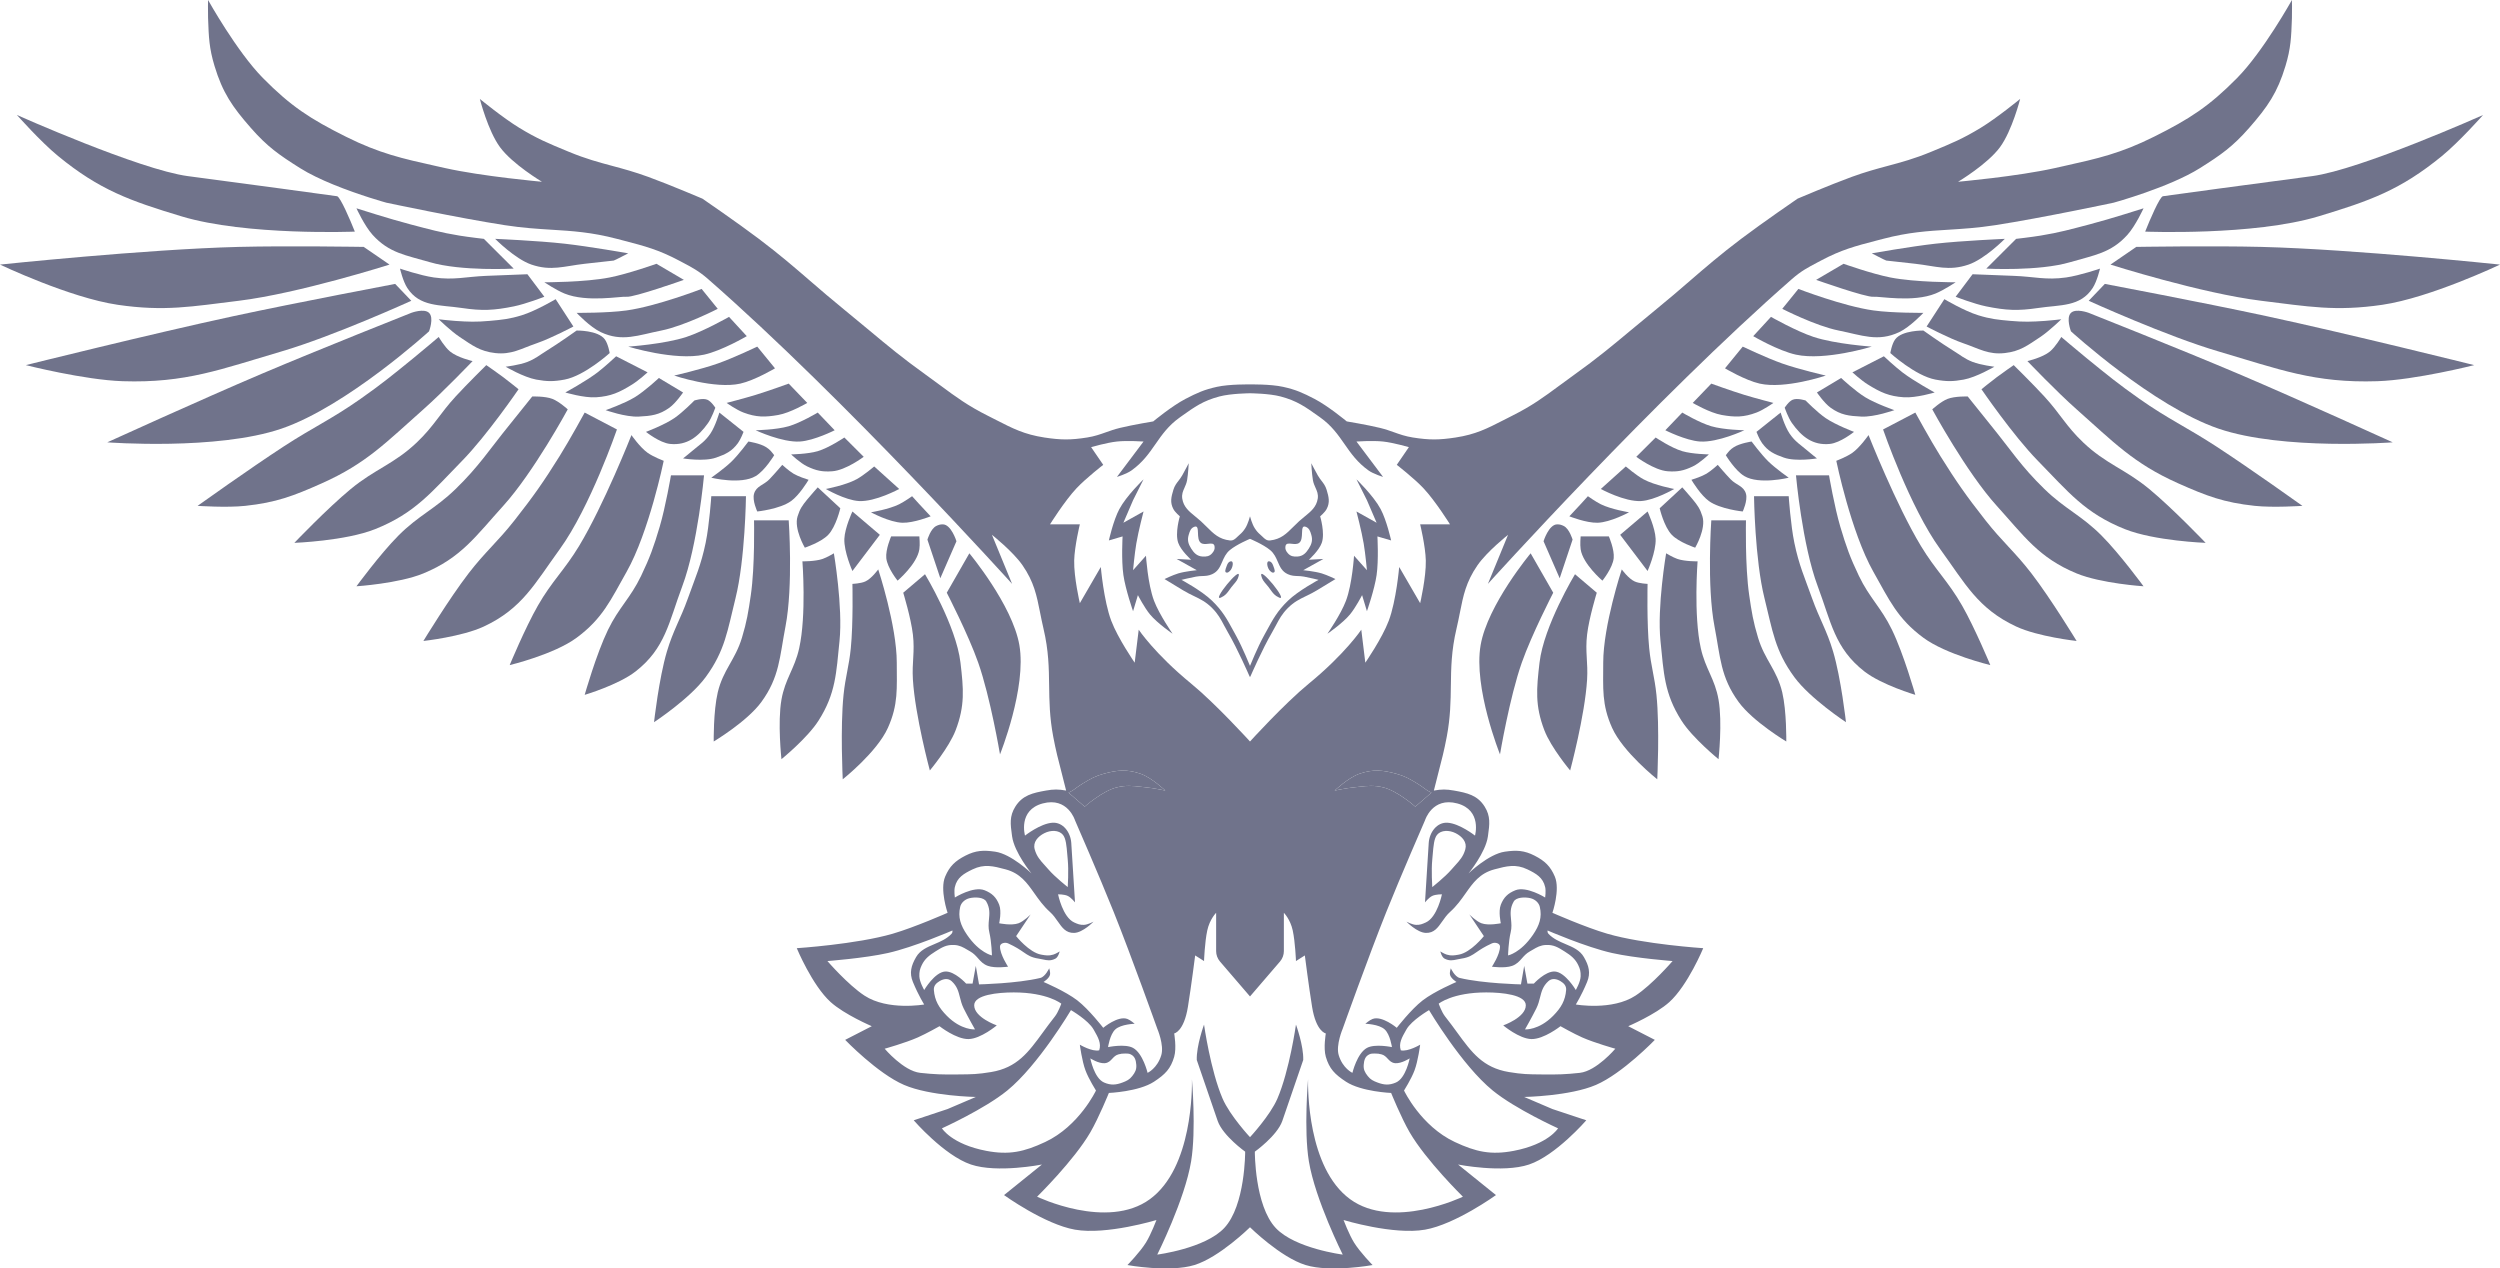 <svg width="1490" height="756" viewBox="0 0 1490 756" fill="none" xmlns="http://www.w3.org/2000/svg">
<g opacity="0.56">
<path d="M882.465 384.415C886.648 360.485 912.265 329.773 912.265 329.773L925.723 353.26C925.723 353.26 912.89 378.116 906.977 394.961C899.712 415.659 894 449.603 894 449.603C894 449.603 878.013 409.882 882.465 384.415Z" fill="#000630"/>
<path d="M917.552 394.961C920.12 372.932 938.7 342.235 938.7 342.235L951.677 353.26C951.677 353.26 947.07 368.262 945.91 378.184C944.692 388.596 946.541 394.563 945.91 405.026C944.613 426.502 935.816 459.19 935.816 459.19C935.816 459.19 924.406 445.606 920.435 435.224C914.804 420.494 915.726 410.619 917.552 394.961Z" fill="#000630"/>
<path d="M955.523 394.961C955.521 372.824 966.577 339.359 966.577 339.359C966.577 339.359 970.519 344.852 974.268 346.549C977.05 347.809 981.958 347.987 981.958 347.987C981.958 347.987 981.429 371.427 982.919 386.333C984.013 397.265 986.121 403.204 987.245 414.133C989.256 433.686 987.726 464.462 987.726 464.462C987.726 464.462 967.333 448.314 960.81 433.786C954.54 419.82 955.524 410.262 955.523 394.961Z" fill="#000630"/>
<path d="M989.648 382.019C987.569 361.679 993.013 329.773 993.013 329.773C993.013 329.773 996.964 332.173 999.742 333.128C1004.21 334.665 1011.76 334.566 1011.76 334.566C1011.76 334.566 1009.29 366.582 1013.68 386.333C1016.43 398.701 1022.07 404.53 1024.25 417.009C1026.65 430.654 1024.25 452.479 1024.25 452.479C1024.25 452.479 1008.83 439.979 1002.15 429.472C991.85 413.295 991.597 401.08 989.648 382.019Z" fill="#000630"/>
<path d="M1021.85 373.391C1017.17 349.116 1019.93 310.121 1019.93 310.121H1040.6C1040.6 310.121 1039.99 337.457 1042.52 354.698C1043.99 364.723 1044.87 370.402 1047.81 380.102C1051.84 393.419 1059.01 399.157 1062.23 412.695C1064.87 423.844 1064.63 441.934 1064.63 441.934C1064.63 441.934 1044.75 430.048 1036.27 418.447C1025.36 403.523 1025.35 391.529 1021.85 373.391Z" fill="#000630"/>
<path d="M1051.65 356.615C1045.85 333.428 1045.4 295.741 1045.4 295.741H1066.07C1066.07 295.741 1067.21 312.833 1069.44 323.542C1072.19 336.816 1075.45 343.845 1080.01 356.615C1084.48 369.123 1088.71 375.522 1092.51 388.25C1097.29 404.299 1100.2 430.43 1100.2 430.43C1100.2 430.43 1078.87 416.428 1069.44 403.588C1057.81 387.773 1056.41 375.641 1051.65 356.615Z" fill="#000630"/>
<path d="M1083.37 349.425C1074.11 324.778 1070.4 283.279 1070.4 283.279H1090.1C1090.1 283.279 1093.34 302.198 1096.83 313.955C1100.31 325.655 1102.61 332.185 1107.89 343.194C1114.25 356.459 1121.16 362.076 1127.59 375.308C1134.63 389.802 1141.53 414.133 1141.53 414.133C1141.53 414.133 1121.52 408.208 1111.25 400.233C1093.36 386.339 1091.34 370.604 1083.37 349.425Z" fill="#000630"/>
<path d="M1116.54 340.797C1103.14 317.071 1094.43 274.651 1094.43 274.651C1094.43 274.651 1100.63 272.296 1104.04 269.858C1108.58 266.615 1113.65 259.313 1113.65 259.313C1113.65 259.313 1130.1 301.012 1144.9 325.459C1153.61 339.862 1161.04 346.32 1169.41 360.929C1177.03 374.235 1186.23 396.398 1186.23 396.398C1186.23 396.398 1159.87 390.094 1146.34 380.102C1130.83 368.649 1126.01 357.565 1116.54 340.797Z" fill="#000630"/>
<path d="M1156.43 327.376C1138.26 302.355 1122.31 255.957 1122.31 255.957L1141.53 245.892C1141.53 245.892 1150.26 261.875 1156.43 271.775C1166.11 287.301 1172.05 295.73 1183.35 310.121C1193.44 322.972 1200.78 328.808 1210.75 341.756C1222.28 356.746 1237.66 382.019 1237.66 382.019C1237.66 382.019 1214.72 379.515 1201.61 373.391C1178.77 362.724 1171.23 347.745 1156.43 327.376Z" fill="#000630"/>
<path d="M1190.08 301.493C1171.92 281.466 1151.63 243.974 1151.63 243.974C1151.63 243.974 1156.73 239.304 1160.76 237.743C1165.16 236.036 1172.77 236.305 1172.77 236.305C1172.77 236.305 1180.93 246.565 1186.23 253.082C1198.57 268.252 1204.42 277.785 1218.44 291.427C1230.75 303.413 1240.43 307.055 1252.56 319.228C1263.37 330.074 1277.55 349.425 1277.55 349.425C1277.55 349.425 1252.33 347.795 1237.66 341.756C1215.14 332.48 1206.42 319.522 1190.08 301.493Z" fill="#000630"/>
<path d="M1214.59 274.651C1199.74 259.49 1180.95 231.991 1180.95 231.991C1180.95 231.991 1186.45 227.526 1190.08 224.802C1193.95 221.897 1200.17 217.612 1200.17 217.612C1200.17 217.612 1211.53 228.791 1218.44 236.305C1227.89 246.589 1231.39 253.994 1241.51 263.627C1255.14 276.61 1266.39 279.447 1280.92 291.427C1294.94 302.985 1314.56 323.542 1314.56 323.542C1314.56 323.542 1284.19 322.423 1266.5 315.393C1242.54 305.869 1232.62 293.054 1214.59 274.651Z" fill="#000630"/>
<path d="M1237.66 243.974C1225.64 233.35 1208.34 215.215 1208.34 215.215C1208.34 215.215 1217.41 213.112 1221.8 209.463C1225.09 206.732 1228.53 200.836 1228.53 200.836C1228.53 200.836 1237.55 208.507 1243.43 213.298L1244.18 213.911C1255.84 223.408 1262.62 228.933 1275.15 237.743C1292.31 249.808 1303.24 254.577 1320.81 266.023C1341.26 279.339 1372.24 301.493 1372.24 301.493C1372.24 301.493 1354.9 302.67 1343.88 301.493C1325.4 299.517 1315.2 295.629 1298.22 288.072C1271.48 276.168 1259.57 263.347 1237.66 243.974Z" fill="#000630"/>
<path d="M1234.3 186.456C1231.18 189.432 1234.3 197.48 1234.3 197.48C1234.3 197.48 1283.29 242.18 1322.25 255.478C1360.73 268.611 1426.07 263.627 1426.07 263.627C1426.07 263.627 1370.37 238.232 1334.27 222.884C1299.58 208.134 1244.87 186.456 1244.87 186.456C1244.87 186.456 1237.28 183.609 1234.3 186.456Z" fill="#000630"/>
<path d="M1254.48 169.2L1244.87 179.266C1244.87 179.266 1291.12 200.325 1322.25 209.463C1358.35 220.058 1379.34 228.439 1416.94 227.198C1439.76 226.445 1474.62 217.612 1474.62 217.612C1474.62 217.612 1399.26 198.84 1350.61 188.373C1313.19 180.321 1254.48 169.2 1254.48 169.2Z" fill="#000630"/>
<path d="M1273.23 147.152L1257.85 157.697C1257.85 157.697 1311.9 174.878 1347.73 179.266C1375.69 182.69 1391.95 185.743 1419.83 181.663C1448.49 177.467 1490 157.697 1490 157.697C1490 157.697 1403.42 148.565 1347.73 147.152C1318.64 146.413 1273.23 147.152 1273.23 147.152Z" fill="#000630"/>
<path d="M1289.09 116.954C1287.17 117.338 1281.24 131.174 1278.52 138.044C1278.52 138.044 1343.08 140.639 1381.85 128.937C1412.47 119.7 1430.68 113.239 1455.39 92.988C1465.85 84.417 1479.91 68.543 1479.91 68.543C1479.91 68.543 1406.85 101.137 1378.01 104.971C1349.17 108.806 1291.01 116.571 1289.09 116.954Z" fill="#000630"/>
<path d="M919.955 322.583C919.955 322.583 923.054 312.494 928.126 312.517C929.674 312.524 930.581 312.796 931.971 313.476C935.383 315.145 937.258 321.624 937.258 321.624L929.568 344.632L919.955 322.583Z" fill="#000630"/>
<path d="M958.887 319.707H942.065C942.065 319.707 941.618 324.415 942.065 327.376C943.388 336.157 955.042 346.07 955.042 346.07C955.042 346.07 961.181 338.479 961.771 332.649C962.292 327.498 958.887 319.707 958.887 319.707Z" fill="#000630"/>
<path d="M952.158 311.559C945.422 311.757 935.335 307.724 935.335 307.724C939.84 303.044 946.39 295.741 946.39 295.741C946.39 295.741 950.912 298.956 954.081 300.534C960.193 303.579 970.903 305.328 970.903 305.328C970.903 305.328 959.871 311.331 952.158 311.559Z" fill="#000630"/>
<path d="M981.958 304.848L965.616 318.749L981.958 340.318C981.958 340.318 987.082 328.856 986.765 321.145C986.491 314.517 981.958 304.848 981.958 304.848Z" fill="#000630"/>
<path d="M978.113 298.617C968.332 299.196 954.081 291.427 954.081 291.427L968.981 278.006C968.981 278.006 975.069 283.243 979.555 285.675C986.126 289.239 997.819 291.427 997.819 291.427C997.819 291.427 986.293 298.133 978.113 298.617Z" fill="#000630"/>
<path d="M986.765 260.751L975.229 272.254C975.229 272.254 985.932 280.308 993.974 280.882C999.886 281.304 1003.52 280.546 1008.87 278.006C1013.11 275.996 1018.49 270.816 1018.49 270.816C1018.49 270.816 1008.61 270.668 1002.63 268.899C995.945 266.924 986.765 260.751 986.765 260.751Z" fill="#000630"/>
<path d="M989.168 302.931L1002.63 290.469C1002.63 290.469 1006.52 294.776 1008.87 297.658C1011.84 301.289 1013.25 303.256 1014.64 307.724C1016.97 315.187 1010.32 326.418 1010.32 326.418C1010.32 326.418 1000.67 323.236 996.377 318.749C991.682 313.838 989.168 302.931 989.168 302.931Z" fill="#000630"/>
<path d="M1018.49 298.617C1013.75 295.185 1009.02 287.527 1008.08 285.959C1009.75 285.444 1014.26 283.976 1017.05 282.32C1019.92 280.616 1023.77 277.048 1023.77 277.048C1023.77 277.048 1028.32 282.432 1031.46 285.675C1034.88 289.2 1039.27 289.586 1040.6 294.303C1041.73 298.333 1038.67 304.848 1038.67 304.848C1038.67 304.848 1025.16 303.457 1018.49 298.617Z" fill="#000630"/>
<path d="M1039.64 283.758C1034.04 280.427 1028.58 271.296 1028.58 271.296C1030.3 269.107 1031.04 268.005 1033.39 266.503C1037.04 264.17 1043.96 263.147 1043.96 263.147C1043.96 263.147 1049.67 270.865 1054.05 275.13C1058.36 279.313 1066.07 284.717 1066.07 284.717C1066.07 284.717 1048.51 289.039 1039.64 283.758Z" fill="#000630"/>
<path d="M1013.2 263.147C1004.73 262.593 992.532 256.437 992.532 256.437L1002.63 245.892C1002.63 245.892 1012.76 251.95 1019.93 254.04C1027.37 256.208 1039.64 256.437 1039.64 256.437C1039.64 256.437 1023.83 263.843 1013.2 263.147Z" fill="#000630"/>
<path d="M1026.18 247.33C1018.97 246.063 1008.87 240.14 1008.87 240.14L1019.93 228.636C1019.93 228.636 1031.86 232.967 1039.64 235.347C1046.34 237.399 1056.94 240.14 1056.94 240.14C1056.94 240.14 1051.1 244.303 1046.85 245.892C1039.27 248.723 1034.15 248.73 1026.18 247.33Z" fill="#000630"/>
<path d="M1048.77 228.636C1040.16 226.691 1028.1 219.529 1028.1 219.529L1038.67 206.587C1038.67 206.587 1052.79 213.329 1062.23 216.653C1072.14 220.148 1088.18 223.843 1088.18 223.843C1088.18 223.843 1063.89 232.053 1048.77 228.636Z" fill="#000630"/>
<path d="M1070.4 211.381C1059.8 209.071 1044.92 200.356 1044.92 200.356L1055.5 188.853C1055.5 188.853 1070.52 197.405 1080.97 200.836C1093.98 205.109 1115.58 206.587 1115.58 206.587C1115.58 206.587 1087.73 215.16 1070.4 211.381Z" fill="#000630"/>
<path d="M1095.87 197.001C1082.06 194.247 1062.23 184.059 1062.23 184.059L1071.84 172.19C1071.84 172.19 1098.55 182.511 1116.54 185.018C1128.08 186.626 1146.34 186.456 1146.34 186.456C1146.34 186.456 1138.44 194.886 1131.92 197.96C1119.19 203.961 1109.68 199.755 1095.87 197.001Z" fill="#000630"/>
<path d="M1116.54 176.869C1112.21 177.349 1082.41 166.804 1082.41 166.804L1098.75 157.217C1098.75 157.217 1115.5 163.173 1126.63 165.366C1141.59 168.313 1165.56 168.242 1165.56 168.242C1165.56 168.242 1158.53 172.924 1153.55 174.952C1140.15 180.409 1120 176.486 1116.54 176.869Z" fill="#000630"/>
<path d="M1173.25 157.697C1161.54 161.708 1153.84 158.62 1141.53 157.217C1135.92 156.578 1124.61 155.3 1124.23 155.3C1123.84 155.3 1115.58 150.986 1115.58 150.986C1115.58 150.986 1138.64 146.902 1153.55 145.234C1169.63 143.435 1194.88 142.358 1194.88 142.358C1194.88 142.358 1183.06 154.341 1173.25 157.697Z" fill="#000630"/>
<path d="M1233.82 156.259C1215.04 161.801 1183.83 160.093 1183.83 160.093L1201.61 142.358C1201.61 142.358 1210.43 141.36 1216.03 140.441C1227.62 138.541 1233.99 136.698 1245.35 133.731C1258.05 130.416 1277.55 124.144 1277.55 124.144C1277.55 124.144 1272.79 134.593 1267.94 139.962C1258.06 150.914 1247.98 152.076 1233.82 156.259Z" fill="#000630"/>
<path d="M1200.17 164.407C1190.6 164.068 1175.66 163.448 1175.66 163.448L1165.56 176.869C1165.56 176.869 1176.5 181.134 1183.83 182.621C1195.61 185.011 1202.7 185.354 1214.59 183.58C1228.04 181.573 1239.9 182.991 1247.27 171.597C1249.88 167.566 1251.6 160.093 1251.6 160.093C1251.6 160.093 1239.48 164.22 1231.41 165.366C1219.33 167.082 1212.37 164.839 1200.17 164.407Z" fill="#000630"/>
<path d="M1179.02 187.894C1170.68 185.324 1158.84 178.307 1158.84 178.307L1148.26 194.604C1148.26 194.604 1161.4 201.59 1170.37 204.67C1179.67 207.861 1185.11 211.513 1194.88 210.422C1203.9 209.415 1208.49 205.857 1216.03 200.836C1221.35 197.297 1228.53 190.29 1228.53 190.29C1228.53 190.29 1222.68 190.994 1218.92 191.249C1210.86 191.795 1206.29 191.965 1198.25 191.249C1190.66 190.573 1186.31 190.137 1179.02 187.894Z" fill="#000630"/>
<path d="M1164.12 208.984C1156.99 204.591 1146.34 197.001 1146.34 197.001C1146.34 197.001 1133.6 196.74 1129.52 202.273C1127.51 204.992 1126.63 210.422 1126.63 210.422C1126.63 210.422 1141.55 224.006 1153.55 226.24C1160.01 227.442 1163.91 227.43 1170.37 226.24C1177.98 224.837 1188.64 218.57 1188.64 218.57C1188.64 218.57 1180.49 217.581 1175.66 215.694C1170.8 213.799 1168.56 211.718 1164.12 208.984Z" fill="#000630"/>
<path d="M1133.84 221.926C1129.3 218.454 1122.79 212.339 1122.79 212.339L1104.04 221.926C1104.04 221.926 1109.32 226.713 1113.17 229.115C1120.78 233.855 1125.86 236.203 1134.8 236.785C1142.01 237.253 1153.07 233.909 1153.07 233.909C1153.07 233.909 1140.87 227.298 1133.84 221.926Z" fill="#000630"/>
<path d="M1111.73 236.785C1105.58 233.037 1097.31 225.281 1097.31 225.281L1082.89 233.909C1082.89 233.909 1087.18 240.23 1091.06 243.016C1097.09 247.338 1101.91 247.91 1109.33 248.288C1117.16 248.688 1129.04 244.454 1129.04 244.454C1129.04 244.454 1118.04 240.627 1111.73 236.785Z" fill="#000630"/>
<path d="M1076.16 238.702C1076.16 238.702 1071.26 237.082 1068.47 238.223C1066.02 239.228 1063.67 243.016 1063.67 243.016C1063.67 243.016 1065.72 248.906 1067.99 252.123C1073.8 260.341 1080.55 265.591 1090.58 264.585C1096.85 263.957 1105 257.395 1105 257.395C1105 257.395 1094.22 253.344 1088.18 249.247C1083.01 245.74 1076.16 238.702 1076.16 238.702Z" fill="#000630"/>
<path d="M1066.55 258.354C1063.6 253.968 1061.26 245.892 1061.26 245.892L1046.85 257.395C1046.85 257.395 1048.48 261.74 1050.21 264.106C1053.8 269.011 1057.44 270.708 1063.19 272.734C1070.44 275.293 1082.89 273.213 1082.89 273.213C1082.89 273.213 1079.63 270.633 1077.61 268.899C1073.07 265.017 1069.88 263.299 1066.55 258.354Z" fill="#000630"/>
<path d="M607.536 384.415C603.352 360.485 577.735 329.773 577.735 329.773L564.277 353.26C564.277 353.26 577.11 378.116 583.023 394.961C590.288 415.659 596 449.603 596 449.603C596 449.603 611.987 409.882 607.536 384.415Z" fill="#000630"/>
<path d="M572.448 394.961C569.88 372.932 551.3 342.235 551.3 342.235L538.323 353.26C538.323 353.26 542.929 368.262 544.09 378.184C545.308 388.596 543.459 394.563 544.09 405.026C545.386 426.502 554.184 459.19 554.184 459.19C554.184 459.19 565.594 445.606 569.565 435.224C575.196 420.494 574.274 410.619 572.448 394.961Z" fill="#000630"/>
<path d="M534.477 394.961C534.479 372.824 523.423 339.359 523.423 339.359C523.423 339.359 519.481 344.852 515.732 346.549C512.95 347.809 508.042 347.987 508.042 347.987C508.042 347.987 508.571 371.427 507.081 386.333C505.987 397.265 503.879 403.204 502.755 414.133C500.744 433.686 502.274 464.462 502.274 464.462C502.274 464.462 522.667 448.314 529.19 433.786C535.46 419.82 534.476 410.262 534.477 394.961Z" fill="#000630"/>
<path d="M500.352 382.019C502.431 361.679 496.987 329.773 496.987 329.773C496.987 329.773 493.036 332.173 490.258 333.128C485.79 334.665 478.242 334.566 478.242 334.566C478.242 334.566 480.708 366.582 476.319 386.333C473.571 398.701 467.932 404.53 465.745 417.009C463.354 430.654 465.745 452.479 465.745 452.479C465.745 452.479 481.168 439.979 487.855 429.472C498.15 413.295 498.403 401.08 500.352 382.019Z" fill="#000630"/>
<path d="M468.148 373.391C472.827 349.116 470.071 310.121 470.071 310.121H449.403C449.403 310.121 450.01 337.457 447.481 354.698C446.01 364.723 445.132 370.402 442.194 380.102C438.158 393.419 430.986 399.157 427.774 412.695C425.129 423.844 425.371 441.934 425.371 441.934C425.371 441.934 445.248 430.048 453.729 418.447C464.64 403.523 464.652 391.529 468.148 373.391Z" fill="#000630"/>
<path d="M438.348 356.615C444.146 333.428 444.597 295.741 444.597 295.741H423.929C423.929 295.741 422.789 312.833 420.565 323.542C417.807 336.816 414.553 343.845 409.99 356.615C405.521 369.123 401.287 375.522 397.493 388.25C392.711 404.299 389.803 430.43 389.803 430.43C389.803 430.43 411.128 416.428 420.565 403.588C432.188 387.773 433.592 375.641 438.348 356.615Z" fill="#000630"/>
<path d="M406.626 349.425C415.891 324.778 419.603 283.279 419.603 283.279H399.897C399.897 283.279 396.662 302.198 393.168 313.955C389.69 325.655 387.392 332.185 382.113 343.194C375.752 356.459 368.835 362.076 362.406 375.308C355.365 389.802 348.468 414.133 348.468 414.133C348.468 414.133 368.476 408.208 378.748 400.233C396.645 386.339 398.664 370.604 406.626 349.425Z" fill="#000630"/>
<path d="M373.461 340.797C386.857 317.071 395.571 274.651 395.571 274.651C395.571 274.651 389.369 272.296 385.958 269.858C381.422 266.615 376.345 259.313 376.345 259.313C376.345 259.313 359.897 301.012 345.103 325.459C336.387 339.862 328.955 346.32 320.59 360.929C312.971 374.235 303.768 396.398 303.768 396.398C303.768 396.398 330.132 390.094 343.661 380.102C359.168 368.649 363.994 357.565 373.461 340.797Z" fill="#000630"/>
<path d="M333.568 327.376C351.741 302.355 367.694 255.957 367.694 255.957L348.468 245.892C348.468 245.892 339.736 261.875 333.568 271.775C323.893 287.301 317.954 295.73 306.652 310.121C296.559 322.972 289.223 328.808 279.255 341.756C267.716 356.746 252.339 382.019 252.339 382.019C252.339 382.019 275.276 379.515 288.387 373.391C311.226 362.724 318.774 347.745 333.568 327.376Z" fill="#000630"/>
<path d="M299.923 301.493C318.075 281.466 338.374 243.974 338.374 243.974C338.374 243.974 333.27 239.304 329.242 237.743C324.837 236.036 317.226 236.305 317.226 236.305C317.226 236.305 309.068 246.565 303.768 253.082C291.429 268.252 285.583 277.785 271.565 291.427C259.248 303.413 249.569 307.055 237.439 319.228C226.63 330.074 212.445 349.425 212.445 349.425C212.445 349.425 237.674 347.795 252.339 341.756C274.864 332.48 283.581 319.522 299.923 301.493Z" fill="#000630"/>
<path d="M275.41 274.651C290.262 259.49 309.055 231.991 309.055 231.991C309.055 231.991 303.553 227.526 299.923 224.802C296.052 221.897 289.829 217.612 289.829 217.612C289.829 217.612 278.47 228.791 271.565 236.305C262.114 246.589 258.61 253.994 248.494 263.627C234.858 276.61 223.61 279.447 209.081 291.427C195.064 302.985 175.435 323.542 175.435 323.542C175.435 323.542 205.813 322.423 223.5 315.393C247.464 305.869 257.383 293.054 275.41 274.651Z" fill="#000630"/>
<path d="M252.339 243.974C264.357 233.35 281.658 215.215 281.658 215.215C281.658 215.215 272.594 213.112 268.2 209.463C264.911 206.732 261.471 200.836 261.471 200.836C261.471 200.836 252.453 208.507 246.571 213.298L245.818 213.911C234.158 223.408 227.375 228.933 214.848 237.743C197.695 249.808 186.762 254.577 169.187 266.023C148.742 279.339 117.758 301.493 117.758 301.493C117.758 301.493 135.105 302.67 146.116 301.493C164.601 299.517 174.802 295.629 191.777 288.072C218.518 276.168 230.425 263.347 252.339 243.974Z" fill="#000630"/>
<path d="M255.703 186.456C258.823 189.432 255.703 197.48 255.703 197.48C255.703 197.48 206.706 242.18 167.745 255.478C129.267 268.611 63.926 263.627 63.926 263.627C63.926 263.627 119.631 238.232 155.729 222.884C190.423 208.134 245.129 186.456 245.129 186.456C245.129 186.456 252.719 183.609 255.703 186.456Z" fill="#000630"/>
<path d="M235.516 169.2L245.129 179.266C245.129 179.266 198.876 200.325 167.745 209.463C131.652 220.058 110.662 228.439 73.058 227.198C50.235 226.445 15.381 217.612 15.381 217.612C15.381 217.612 90.744 198.84 139.387 188.373C176.81 180.321 235.516 169.2 235.516 169.2Z" fill="#000630"/>
<path d="M216.771 147.152L232.152 157.697C232.152 157.697 178.104 174.878 142.271 179.266C114.31 182.69 98.047 185.743 70.174 181.663C41.514 177.467 0 157.697 0 157.697C0 157.697 86.576 148.565 142.271 147.152C171.356 146.413 216.771 147.152 216.771 147.152Z" fill="#000630"/>
<path d="M200.91 116.954C202.832 117.338 208.76 131.174 211.484 138.044C211.484 138.044 146.922 140.639 108.145 128.937C77.532 119.7 59.317 113.239 34.606 92.988C24.147 84.417 10.094 68.543 10.094 68.543C10.094 68.543 83.152 101.137 111.99 104.971C140.829 108.806 198.987 116.571 200.91 116.954Z" fill="#000630"/>
<path d="M570.045 322.583C570.045 322.583 566.946 312.494 561.874 312.517C560.326 312.524 559.419 312.796 558.029 313.476C554.617 315.145 552.742 321.624 552.742 321.624L560.432 344.632L570.045 322.583Z" fill="#000630"/>
<path d="M531.113 319.707H547.935C547.935 319.707 548.382 324.415 547.935 327.376C546.612 336.157 534.958 346.07 534.958 346.07C534.958 346.07 528.819 338.479 528.229 332.649C527.708 327.498 531.113 319.707 531.113 319.707Z" fill="#000630"/>
<path d="M537.842 311.559C544.578 311.757 554.664 307.724 554.664 307.724C550.16 303.044 543.61 295.741 543.61 295.741C543.61 295.741 539.088 298.956 535.919 300.534C529.807 303.579 519.097 305.328 519.097 305.328C519.097 305.328 530.129 311.331 537.842 311.559Z" fill="#000630"/>
<path d="M508.042 304.848L524.384 318.749L508.042 340.318C508.042 340.318 502.918 328.856 503.235 321.145C503.509 314.517 508.042 304.848 508.042 304.848Z" fill="#000630"/>
<path d="M511.887 298.617C521.668 299.196 535.919 291.427 535.919 291.427L521.019 278.006C521.019 278.006 514.931 283.243 510.445 285.675C503.874 289.239 492.181 291.427 492.181 291.427C492.181 291.427 503.707 298.133 511.887 298.617Z" fill="#000630"/>
<path d="M503.235 260.751L514.771 272.254C514.771 272.254 504.068 280.308 496.026 280.882C490.114 281.304 486.478 280.546 481.126 278.006C476.888 275.996 471.513 270.816 471.513 270.816C471.513 270.816 481.392 270.668 487.374 268.899C494.054 266.924 503.235 260.751 503.235 260.751Z" fill="#000630"/>
<path d="M500.832 302.931L487.374 290.469C487.374 290.469 483.477 294.776 481.126 297.658C478.165 301.289 476.754 303.256 475.358 307.724C473.026 315.187 479.684 326.418 479.684 326.418C479.684 326.418 489.333 323.236 493.623 318.749C498.318 313.838 500.832 302.931 500.832 302.931Z" fill="#000630"/>
<path d="M471.513 298.617C476.246 295.185 480.978 287.527 481.919 285.959C480.25 285.444 475.744 283.976 472.955 282.32C470.083 280.616 466.226 277.048 466.226 277.048C466.226 277.048 461.675 282.432 458.535 285.675C455.124 289.2 450.732 289.586 449.403 294.303C448.268 298.333 451.326 304.848 451.326 304.848C451.326 304.848 464.838 303.457 471.513 298.617Z" fill="#000630"/>
<path d="M450.365 283.758C455.959 280.427 461.419 271.296 461.419 271.296C459.697 269.107 458.962 268.005 456.613 266.503C452.965 264.17 446.039 263.147 446.039 263.147C446.039 263.147 440.334 270.865 435.945 275.13C431.641 279.313 423.929 284.717 423.929 284.717C423.929 284.717 441.495 289.039 450.365 283.758Z" fill="#000630"/>
<path d="M476.8 263.147C485.27 262.593 497.468 256.437 497.468 256.437L487.374 245.892C487.374 245.892 477.244 251.95 470.071 254.04C462.629 256.208 450.365 256.437 450.365 256.437C450.365 256.437 466.17 263.843 476.8 263.147Z" fill="#000630"/>
<path d="M463.823 247.33C471.032 246.063 481.126 240.14 481.126 240.14L470.071 228.636C470.071 228.636 458.139 232.967 450.365 235.347C443.66 237.399 433.061 240.14 433.061 240.14C433.061 240.14 438.904 244.303 443.155 245.892C450.731 248.723 455.854 248.73 463.823 247.33Z" fill="#000630"/>
<path d="M441.232 228.636C449.838 226.691 461.9 219.529 461.9 219.529L451.326 206.587C451.326 206.587 437.209 213.329 427.774 216.653C417.855 220.148 401.819 223.843 401.819 223.843C401.819 223.843 426.11 232.053 441.232 228.636Z" fill="#000630"/>
<path d="M419.603 211.381C430.198 209.071 445.077 200.356 445.077 200.356L434.503 188.853C434.503 188.853 419.477 197.405 409.029 200.836C396.015 205.109 374.423 206.587 374.423 206.587C374.423 206.587 402.269 215.16 419.603 211.381Z" fill="#000630"/>
<path d="M394.129 197.001C407.938 194.247 427.774 184.059 427.774 184.059L418.161 172.19C418.161 172.19 391.451 182.511 373.461 185.018C361.922 186.626 343.661 186.456 343.661 186.456C343.661 186.456 351.561 194.886 358.081 197.96C370.813 203.961 380.32 199.755 394.129 197.001Z" fill="#000630"/>
<path d="M373.461 176.869C377.787 177.349 407.587 166.804 407.587 166.804L391.245 157.217C391.245 157.217 374.497 163.173 363.368 165.366C348.411 168.313 324.435 168.242 324.435 168.242C324.435 168.242 331.473 172.924 336.452 174.952C349.85 180.409 370.001 176.486 373.461 176.869Z" fill="#000630"/>
<path d="M316.745 157.697C328.464 161.708 336.158 158.62 348.468 157.217C354.075 156.578 365.386 155.3 365.771 155.3C366.155 155.3 374.423 150.986 374.423 150.986C374.423 150.986 351.357 146.902 336.452 145.234C320.371 143.435 295.116 142.358 295.116 142.358C295.116 142.358 306.942 154.341 316.745 157.697Z" fill="#000630"/>
<path d="M256.184 156.259C274.957 161.801 306.171 160.093 306.171 160.093L288.387 142.358C288.387 142.358 279.573 141.36 273.968 140.441C262.376 138.541 256.013 136.698 244.648 133.731C231.952 130.416 212.445 124.144 212.445 124.144C212.445 124.144 217.212 134.593 222.058 139.962C231.944 150.914 242.016 152.076 256.184 156.259Z" fill="#000630"/>
<path d="M289.829 164.407C297.68 164.088 314.342 163.448 314.342 163.448L324.435 176.869C324.435 176.869 313.501 181.134 306.171 182.621C294.393 185.011 287.296 185.354 275.41 183.58C261.96 181.573 250.101 182.991 242.726 171.597C240.117 167.566 238.4 160.093 238.4 160.093C238.4 160.093 250.519 164.22 258.587 165.366C270.672 167.082 277.633 164.904 289.829 164.407Z" fill="#000630"/>
<path d="M310.977 187.894C319.32 185.324 331.165 178.307 331.165 178.307L341.739 194.604C341.739 194.604 328.604 201.59 319.629 204.67C310.33 207.861 304.889 211.513 295.116 210.422C286.1 209.415 281.514 205.857 273.968 200.836C268.65 197.297 261.471 190.29 261.471 190.29C261.471 190.29 267.32 190.994 271.084 191.249C279.136 191.795 283.712 191.965 291.752 191.249C299.344 190.573 303.695 190.137 310.977 187.894Z" fill="#000630"/>
<path d="M325.877 208.984C333.008 204.591 343.661 197.001 343.661 197.001C343.661 197.001 356.405 196.74 360.484 202.273C362.488 204.992 363.368 210.422 363.368 210.422C363.368 210.422 348.445 224.006 336.452 226.24C329.994 227.442 326.089 227.43 319.629 226.24C312.019 224.837 301.365 218.57 301.365 218.57C301.365 218.57 309.507 217.581 314.342 215.694C319.199 213.799 321.441 211.718 325.877 208.984Z" fill="#000630"/>
<path d="M356.158 221.926C360.698 218.454 367.213 212.339 367.213 212.339L385.958 221.926C385.958 221.926 380.678 226.713 376.826 229.115C369.225 233.855 364.142 236.203 355.197 236.785C347.991 237.253 336.932 233.909 336.932 233.909C336.932 233.909 349.132 227.298 356.158 221.926Z" fill="#000630"/>
<path d="M378.268 236.785C384.423 233.037 392.687 225.281 392.687 225.281L407.106 233.909C407.106 233.909 402.821 240.23 398.935 243.016C392.906 247.338 388.087 247.91 380.671 248.288C372.84 248.688 360.965 244.454 360.965 244.454C360.965 244.454 371.956 240.627 378.268 236.785Z" fill="#000630"/>
<path d="M413.835 238.702C413.835 238.702 418.742 237.082 421.526 238.223C423.981 239.228 426.332 243.016 426.332 243.016C426.332 243.016 424.28 248.906 422.006 252.123C416.198 260.341 409.447 265.591 399.416 264.585C393.152 263.957 384.997 257.395 384.997 257.395C384.997 257.395 395.781 253.344 401.819 249.247C406.987 245.74 413.835 238.702 413.835 238.702Z" fill="#000630"/>
<path d="M423.448 258.354C426.403 253.968 428.735 245.892 428.735 245.892L443.155 257.395C443.155 257.395 441.523 261.74 439.79 264.106C436.198 269.011 432.555 270.708 426.813 272.734C419.555 275.293 407.106 273.213 407.106 273.213C407.106 273.213 410.37 270.633 412.394 268.899C416.926 265.017 420.117 263.299 423.448 258.354Z" fill="#000630"/>
<path d="M738.271 343.194C739.725 336.838 721.748 358.839 727.697 356.135C730.327 354.94 731.355 353.498 732.782 351.498L732.783 351.496C732.785 351.493 732.788 351.489 732.791 351.485C732.793 351.482 732.795 351.48 732.796 351.477C733.146 350.988 733.519 350.465 733.945 349.904C734.447 349.244 734.941 348.673 735.408 348.133C736.687 346.654 737.765 345.407 738.271 343.194Z" fill="#000630"/>
<path d="M733.464 334.566C735.677 334.107 734.678 338.826 732.984 340.318C732.951 340.347 732.918 340.376 732.885 340.405C732.881 340.409 732.878 340.412 732.874 340.415C732.857 340.431 732.84 340.446 732.823 340.461C732.817 340.466 732.811 340.472 732.805 340.478C732.803 340.479 732.801 340.481 732.799 340.483C732.259 340.968 731.811 341.37 731.061 341.276C729.686 341.105 730.409 339.181 730.935 337.78C730.979 337.663 731.021 337.55 731.061 337.442C731.566 336.069 732.029 334.863 733.464 334.566Z" fill="#000630"/>
<path d="M751.729 343.194C750.275 336.838 768.252 358.839 762.303 356.135C759.673 354.94 758.645 353.498 757.218 351.498C756.865 351.003 756.487 350.473 756.055 349.904C755.552 349.244 755.059 348.673 754.592 348.133C753.313 346.654 752.235 345.407 751.729 343.194Z" fill="#000630"/>
<path d="M756.535 334.566C754.322 334.107 755.322 338.826 757.016 340.318C757.076 340.371 757.135 340.423 757.192 340.475L757.201 340.483C757.741 340.968 758.189 341.37 758.939 341.276C760.314 341.105 759.591 339.181 759.065 337.78L759.061 337.771L759.051 337.744C759.049 337.738 759.047 337.732 759.045 337.726C759.008 337.628 758.972 337.533 758.939 337.442C758.434 336.069 757.971 334.863 756.535 334.566Z" fill="#000630"/>
<path fill-rule="evenodd" clip-rule="evenodd" d="M747.884 314.914C746.21 312.393 745 307.724 745 307.724C745 307.724 743.79 312.393 742.116 314.914C741.014 316.573 740.262 317.449 738.752 318.749C738.32 319.12 737.924 319.504 737.544 319.875C736.184 321.197 735.007 322.341 732.984 322.104C726.561 321.35 723.329 318.123 719.265 314.065L719.263 314.063C718.157 312.959 716.99 311.794 715.681 310.6C714.593 309.609 713.481 308.707 712.4 307.83C708.71 304.837 705.383 302.139 704.626 297.179C704.226 294.556 705.059 292.701 705.958 290.7C706.566 289.346 707.204 287.925 707.51 286.155C708.181 282.263 708.471 276.089 708.471 276.089C708.471 276.089 706.201 280.511 704.626 283.279C703.875 284.599 703.089 285.62 702.34 286.592C701.142 288.149 700.041 289.579 699.339 291.907C698.04 296.208 697.223 299.444 699.339 303.41C700.4 305.4 703.184 307.724 703.184 307.724C703.184 307.724 700.171 317.701 702.223 323.542C703.861 328.206 709.913 333.607 709.913 333.607L701.261 333.128L713.277 339.839C713.277 339.839 706.416 340.488 702.223 341.756C698.92 342.755 694.052 345.111 694.052 345.111C694.052 345.111 700.791 349.198 705.106 351.822C707.474 353.261 709.62 354.298 711.65 355.279C715.417 357.1 718.782 358.726 722.41 362.367C725.945 365.914 727.571 368.988 729.525 372.679L729.526 372.682L729.528 372.686C730.271 374.09 731.062 375.583 732.023 377.226C737.605 386.771 744.519 402.63 744.519 402.63L745 403.588L745.481 402.63C745.481 402.63 752.395 386.771 757.977 377.226C758.938 375.583 759.729 374.09 760.472 372.686L760.474 372.682L760.475 372.679C762.429 368.988 764.055 365.914 767.59 362.367C771.218 358.726 774.583 357.1 778.35 355.279C778.604 355.157 778.86 355.033 779.117 354.908C780.92 354.033 782.822 353.081 784.894 351.822C789.209 349.198 795.948 345.111 795.948 345.111C795.948 345.111 791.08 342.755 787.777 341.756C783.584 340.488 776.723 339.839 776.723 339.839L788.739 333.128L780.087 333.607C780.087 333.607 786.139 328.206 787.777 323.542C789.829 317.701 786.816 307.724 786.816 307.724C786.816 307.724 789.6 305.4 790.661 303.41C792.777 299.444 791.96 296.208 790.661 291.907C789.959 289.579 788.858 288.149 787.66 286.592C786.911 285.62 786.125 284.599 785.374 283.279C783.799 280.511 781.529 276.089 781.529 276.089C781.529 276.089 781.819 282.263 782.49 286.155C782.796 287.925 783.434 289.346 784.042 290.7C784.941 292.701 785.774 294.556 785.374 297.179C784.617 302.139 781.29 304.837 777.6 307.83C776.519 308.707 775.407 309.609 774.319 310.6C773.01 311.794 771.843 312.959 770.737 314.063L770.735 314.065C766.671 318.123 763.439 321.35 757.016 322.104C754.993 322.341 753.816 321.197 752.456 319.875C752.076 319.504 751.68 319.12 751.248 318.749C749.738 317.449 748.985 316.573 747.884 314.914ZM757.016 327.856C752.889 324.416 745 321.145 745 321.145C745 321.145 737.111 324.416 732.984 327.856C730.575 329.863 729.483 332.397 728.431 334.837C727.144 337.823 725.918 340.669 722.41 342.235C720.283 343.185 718.551 343.247 716.668 343.316C715.483 343.359 714.238 343.404 712.797 343.673C709.395 344.309 704.145 345.59 704.145 345.59C704.145 345.59 716.22 352.037 722.41 358.053C728.649 364.117 731.303 368.998 735.074 375.932C735.63 376.954 736.21 378.021 736.829 379.143C740.516 385.82 745 396.878 745 396.878C745 396.878 749.484 385.82 753.171 379.143C753.79 378.021 754.37 376.954 754.926 375.932C758.697 368.998 761.351 364.117 767.59 358.053C773.78 352.037 785.855 345.59 785.855 345.59C785.855 345.59 780.605 344.309 777.203 343.673C775.762 343.404 774.517 343.359 773.332 343.316C771.449 343.247 769.717 343.185 767.59 342.235C764.082 340.669 762.856 337.823 761.569 334.837C760.517 332.397 759.425 329.863 757.016 327.856ZM767.59 329.773C766.424 328.431 765.802 327.201 766.148 325.459C766.495 323.711 768.12 323.892 769.947 324.095C771.472 324.264 773.138 324.449 774.319 323.542C775.837 322.376 775.93 319.845 776.01 317.656C776.098 315.224 776.172 313.212 778.165 313.955C780.311 314.755 780.876 316.558 781.529 318.749C782.452 321.846 781.817 324.165 780.087 326.897C778.363 329.62 776.579 331.459 773.358 331.69C770.99 331.86 769.145 331.562 767.59 329.773ZM722.41 329.773C723.576 328.431 724.198 327.201 723.852 325.459C723.504 323.711 721.88 323.892 720.053 324.095C718.528 324.264 716.862 324.449 715.681 323.542C714.163 322.376 714.071 319.845 713.99 317.656C713.902 315.224 713.828 313.212 711.835 313.955C709.689 314.755 709.124 316.558 708.471 318.749C707.548 321.846 708.183 324.165 709.913 326.897C711.637 329.62 713.421 331.459 716.642 331.69C719.01 331.86 720.855 331.562 722.41 329.773Z" fill="#000630"/>
<path d="M808.445 285.675C808.445 285.675 818.671 295.535 822.865 303.41C826.484 310.207 829.113 322.104 829.113 322.104L820.942 319.707C820.942 319.707 821.741 333.819 820.461 342.715C819.219 351.344 814.693 364.284 814.693 364.284L811.81 354.698C811.81 354.698 807.983 362.116 804.6 366.201C800.192 371.524 791.142 377.705 791.142 377.705C791.142 377.705 799.088 366.288 802.197 358.053C805.958 348.087 807.003 331.211 807.003 331.211L814.693 339.839C814.693 339.839 813.8 330.158 812.771 324.021C811.502 316.452 808.445 304.848 808.445 304.848L820.461 311.559L814.693 298.138L808.445 285.675Z" fill="#000630"/>
<path d="M681.555 285.675C681.555 285.675 671.329 295.535 667.135 303.41C663.516 310.207 660.887 322.104 660.887 322.104L669.058 319.707C669.058 319.707 668.258 333.819 669.539 342.715C670.781 351.344 675.306 364.284 675.306 364.284L678.19 354.698C678.19 354.698 682.017 362.116 685.4 366.201C689.808 371.524 698.858 377.705 698.858 377.705C698.858 377.705 690.912 366.288 687.803 358.053C684.042 348.087 682.997 331.211 682.997 331.211L675.306 339.839C675.306 339.839 676.2 330.158 677.229 324.021C678.498 316.452 681.555 304.848 681.555 304.848L669.539 311.559L675.306 298.138L681.555 285.675Z" fill="#000630"/>
<path fill-rule="evenodd" clip-rule="evenodd" d="M703.419 248.6L703.494 248.547L703.609 248.465C703.546 248.51 703.482 248.555 703.419 248.6Z" fill="#000630"/>
<path fill-rule="evenodd" clip-rule="evenodd" d="M260.164 99.028L260.182 99.032C260.384 99.077 260.587 99.122 260.791 99.168C260.581 99.121 260.372 99.074 260.164 99.028ZM679.872 468.92L679.877 468.921C679.999 468.934 680.12 468.948 680.243 468.962C680.119 468.948 679.995 468.934 679.872 468.92Z" fill="#000630"/>
<path fill-rule="evenodd" clip-rule="evenodd" d="M745 731.444C745 731.444 763.185 749.382 778.164 753.972C793.057 758.535 818.058 753.972 818.058 753.972C818.058 753.972 810.564 746.33 807.003 740.551C803.97 735.628 800.755 727.13 800.755 727.13C800.755 727.13 830.496 736.172 849.3 732.882C867.408 729.714 891.597 712.271 891.597 712.271L869.006 694.057C869.006 694.057 895.656 699.333 911.303 694.057C927.273 688.672 945.429 667.694 945.429 667.694L925.242 660.984L908.419 653.794C908.419 653.794 935.648 653.312 951.197 646.604C967.047 639.766 986.284 619.762 986.284 619.762L970.422 611.614C970.422 611.614 986.705 604.671 994.935 597.234C1005.94 587.296 1015.12 565.12 1015.12 565.12C1015.12 565.12 979.61 562.809 957.926 556.492C944.809 552.67 925.242 544.029 925.242 544.029C925.242 544.029 929.971 530.24 926.684 522.46C924.055 516.238 920.686 513.09 914.668 509.998C908.438 506.797 903.819 506.598 896.884 507.601C887.135 509.011 875.255 520.543 875.255 520.543C875.255 520.543 885.463 508.115 886.79 498.494L886.879 497.851C887.79 491.283 888.456 486.48 884.868 480.759C880.593 473.944 874.537 472.589 866.603 471.173C861.984 470.348 859.206 470.348 854.587 471.173L853.145 472.423L843.532 480.759C843.532 480.759 832.823 471.285 824.306 469.255C818.817 467.947 815.118 468.362 810.13 468.92L810.129 468.92C809.145 469.03 808.111 469.146 807.003 469.255C802.458 469.704 795.468 471.173 795.468 471.173C795.468 471.173 803.709 463.35 810.368 461.107C818.37 458.411 823.845 458.901 831.997 461.107C837.184 462.511 839.894 464.084 844.493 466.859C847.033 468.391 850.742 471.173 850.742 471.173L853.145 472.423L854.587 471.173C855.642 466.767 856.611 463.057 857.527 459.549L857.528 459.544C859.22 453.068 860.732 447.277 862.277 439.058C864.47 427.396 864.595 417.908 864.718 408.569C864.856 398.087 864.991 387.794 868.045 374.829C868.867 371.342 869.503 368.133 870.104 365.103C872.115 354.968 873.728 346.836 880.542 336.963C886.261 328.676 898.806 318.749 898.806 318.749L886.79 347.987C886.79 347.987 986.284 237.743 1067.99 166.324C1073.45 161.551 1077.41 159.464 1083.37 156.321L1083.39 156.309C1084 155.985 1084.64 155.65 1085.3 155.3C1097.51 148.818 1105.77 146.667 1118.16 143.441C1119.49 143.095 1120.87 142.736 1122.31 142.358C1137.38 138.392 1148.93 137.677 1161.26 136.914C1169.72 136.391 1178.54 135.845 1189.12 134.21C1216.87 129.917 1259.77 120.789 1259.77 120.789C1259.77 120.789 1292.9 111.702 1311.2 100.178C1323.72 92.296 1330.78 87.336 1340.52 76.212C1351.53 63.634 1357.32 55.291 1362.15 39.304C1365.35 28.683 1365.58 22.148 1365.97 11.255L1365.99 10.545C1366.14 6.43 1365.99 0 1365.99 0C1365.99 0 1348.91 30.688 1333.31 46.494C1316.69 63.339 1305 70.919 1283.8 81.485C1263.76 91.473 1250.43 94.441 1229.85 99.025C1228.18 99.397 1226.46 99.78 1224.68 100.178C1202.49 105.157 1167.01 108.327 1167.01 108.327C1167.01 108.327 1184.51 97.901 1192 87.716C1199.21 77.904 1204.02 58.956 1204.02 58.956C1204.02 58.956 1190.21 70.284 1180.46 76.212C1169.85 82.669 1163.14 85.44 1152.02 90.031L1150.66 90.592C1140.9 94.625 1133.14 96.711 1125.13 98.861C1118.53 100.636 1111.75 102.455 1103.56 105.451C1090.83 110.105 1071.36 118.392 1071.36 118.392C1071.36 118.392 1050.58 132.635 1037.71 142.358C1025.29 151.745 1016.59 159.258 1007.29 167.287L1007.29 167.288C1001.01 172.716 994.451 178.38 986.284 185.018C980.826 189.454 976.117 193.382 971.696 197.071L971.684 197.08L971.683 197.082L971.68 197.084C961.014 205.981 952.02 213.484 938.219 223.364C934.971 225.689 932.076 227.83 929.354 229.843L929.353 229.844C920.277 236.555 913.128 241.842 901.21 247.809C899.376 248.727 897.658 249.607 896.017 250.448L896.006 250.453C886.394 255.378 879.452 258.934 867.565 260.751C857.731 262.253 851.915 262.309 842.09 260.751C837.577 260.035 834.338 258.879 830.944 257.668C828.383 256.755 825.735 255.81 822.384 254.999C814.764 253.154 802.677 251.164 802.677 251.164C802.677 251.164 791.583 241.959 783.452 237.743C776.493 234.135 772.362 232.252 764.706 230.553C757.174 228.882 745 229.115 745 229.115C745 229.115 732.826 228.882 725.294 230.553C717.637 232.252 713.507 234.135 706.548 237.743C698.417 241.959 687.323 251.164 687.323 251.164C687.323 251.164 675.236 253.154 667.616 254.999C664.265 255.81 661.617 256.755 659.056 257.668C655.662 258.879 652.423 260.035 647.91 260.751C638.085 262.309 632.269 262.253 622.435 260.751C610.548 258.934 603.606 255.378 593.994 250.453C592.35 249.611 590.628 248.729 588.79 247.809C576.872 241.842 569.723 236.555 560.647 229.844L560.646 229.843C557.924 227.83 555.029 225.689 551.781 223.364C537.979 213.484 528.985 205.981 518.319 197.083L518.317 197.082L518.316 197.08L518.304 197.071C513.883 193.382 509.174 189.454 503.716 185.018C495.549 178.379 488.991 172.715 482.706 167.287C473.41 159.258 464.711 151.745 452.287 142.358C439.417 132.635 418.642 118.392 418.642 118.392C418.642 118.392 399.169 110.105 386.439 105.451C378.246 102.455 371.474 100.636 364.866 98.861C356.863 96.711 349.098 94.625 339.335 90.592L337.977 90.031C326.86 85.441 320.146 82.669 309.535 76.212C299.793 70.284 285.984 58.956 285.984 58.956C285.984 58.956 290.785 77.904 298 87.716C305.489 97.901 322.994 108.327 322.994 108.327C322.994 108.327 287.511 105.157 265.316 100.178C263.767 99.831 262.261 99.495 260.791 99.168L260.182 99.032L260.164 99.028L260.153 99.025C239.566 94.441 226.235 91.473 206.197 81.485C185 70.919 173.311 63.339 156.69 46.494C141.095 30.688 124.006 0 124.006 0C124.006 0 123.861 6.43 124.006 10.545L124.032 11.255C124.416 22.148 124.647 28.683 127.852 39.304C132.676 55.291 138.473 63.634 149.481 76.212C159.215 87.336 166.281 92.296 178.8 100.178C184.431 103.724 191.465 107.038 198.506 109.929C214.351 116.433 230.229 120.789 230.229 120.789C230.229 120.789 273.127 129.917 300.884 134.21C311.456 135.845 320.279 136.391 328.74 136.914C341.066 137.677 352.622 138.392 367.694 142.358C369.129 142.736 370.506 143.095 371.836 143.441C384.23 146.667 392.494 148.818 404.703 155.3C405.371 155.655 406.014 155.994 406.634 156.321C412.59 159.464 416.545 161.551 422.006 166.324C503.716 237.743 603.21 347.987 603.21 347.987L591.194 318.749C591.194 318.749 603.739 328.676 609.458 336.963C616.272 346.836 617.885 354.968 619.896 365.103L619.897 365.108C620.497 368.136 621.134 371.344 621.955 374.829C625.009 387.794 625.144 398.087 625.282 408.569C625.405 417.908 625.53 427.396 627.723 439.058C629.268 447.277 630.78 453.068 632.472 459.544C633.388 463.054 634.358 466.765 635.413 471.173L636.855 472.423L639.258 471.173C639.258 471.173 642.967 468.391 645.506 466.859C650.105 464.084 652.816 462.511 658.003 461.107C666.155 458.901 671.63 458.411 679.632 461.107C686.291 463.35 694.532 471.173 694.532 471.173C694.532 471.173 687.542 469.704 682.997 469.255C682.028 469.16 681.115 469.059 680.243 468.962L679.877 468.921L679.872 468.92L679.87 468.92C674.882 468.362 671.183 467.947 665.693 469.255C657.177 471.285 646.468 480.759 646.468 480.759L636.855 472.423L635.413 471.173C630.794 470.348 628.016 470.348 623.397 471.173C615.463 472.589 609.407 473.944 605.132 480.759C601.544 486.48 602.21 491.283 603.121 497.851L603.137 497.968L603.21 498.494C604.537 508.115 614.745 520.543 614.745 520.543C614.745 520.543 602.865 509.011 593.116 507.601C586.18 506.598 581.562 506.797 575.332 509.998C569.313 513.09 565.945 516.238 563.316 522.46C560.029 530.24 564.758 544.029 564.758 544.029C564.758 544.029 545.191 552.67 532.074 556.492C510.39 562.809 474.877 565.12 474.877 565.12C474.877 565.12 484.065 587.296 495.065 597.234C503.295 604.671 519.577 611.614 519.577 611.614L503.716 619.762C503.716 619.762 522.953 639.766 538.803 646.604C554.352 653.312 581.581 653.794 581.581 653.794L564.758 660.984L544.571 667.694C544.571 667.694 562.727 688.672 578.697 694.057C594.344 699.333 620.994 694.057 620.994 694.057L598.403 712.271C598.403 712.271 622.592 729.714 640.7 732.882C659.504 736.172 689.245 727.13 689.245 727.13C689.245 727.13 686.03 735.628 682.997 740.551C679.436 746.33 671.942 753.972 671.942 753.972C671.942 753.972 696.943 758.535 711.835 753.972C726.815 749.382 745 731.444 745 731.444ZM780.087 407.423C765.324 419.528 745 441.934 745 441.934C745 441.934 724.676 419.528 709.913 407.423C688.284 389.688 678.671 375.308 678.671 375.308L676.268 394.961C676.268 394.961 666.277 380.462 662.329 370.036C657.803 358.084 656.081 337.921 656.081 337.921L643.584 359.491C643.584 359.491 639.988 344.091 640.219 334.087C640.416 325.564 643.584 312.517 643.584 312.517H625.8C625.8 312.517 634.489 298.56 641.661 290.948C647.308 284.955 657.523 277.048 657.523 277.048L650.313 266.503C650.313 266.503 659.581 263.809 665.693 263.147C671.852 262.481 681.555 263.147 681.555 263.147L665.693 284.237C665.693 284.237 671.337 282.546 674.345 280.403C681.051 275.626 684.851 270.162 688.662 264.683C692.499 259.166 696.347 253.633 703.184 248.768L703.419 248.6L703.494 248.547L703.609 248.465L704.155 248.076C712.056 242.447 717.065 238.877 726.735 236.305C733.665 234.462 745 234.388 745 234.388C745 234.388 756.335 234.462 763.264 236.305C772.935 238.877 777.944 242.447 785.845 248.076L786.305 248.404L786.816 248.768C793.653 253.633 797.501 259.166 801.338 264.683C805.149 270.162 808.949 275.626 815.655 280.403C818.663 282.546 824.306 284.237 824.306 284.237L808.445 263.147C808.445 263.147 818.148 262.481 824.306 263.147C830.419 263.809 839.687 266.503 839.687 266.503L832.477 277.048C832.477 277.048 842.692 284.955 848.339 290.948C855.511 298.56 864.2 312.517 864.2 312.517H846.416C846.416 312.517 849.584 325.564 849.781 334.087C850.011 344.091 846.416 359.491 846.416 359.491L833.919 337.921C833.919 337.921 832.197 358.084 827.671 370.036C823.723 380.462 813.732 394.961 813.732 394.961L811.329 375.308C811.329 375.308 801.716 389.688 780.087 407.423ZM851.703 602.027C851.703 602.027 841.38 608 838.245 613.531L838.031 613.907L838.015 613.934L837.915 614.112C835.537 618.292 833.502 621.869 834.88 625.993C839.206 626.952 846.416 622.638 846.416 622.638C846.416 622.638 845.182 632.298 843.052 637.976C841.134 643.088 836.803 649.959 836.803 649.959C836.803 649.959 846.798 671.14 867.084 680.636C879.628 686.508 888.561 688.509 902.171 685.908C922.839 681.959 928.606 672.487 928.606 672.487C928.606 672.487 903.288 661.048 889.674 649.959C871.147 634.869 851.703 602.027 851.703 602.027ZM800.274 747.741C800.274 747.741 783.832 714.929 780.087 692.14C776.991 673.297 779.606 643.249 779.606 643.249C779.529 648.289 779.126 695.974 804.6 714.668C830.074 733.361 871.89 713.23 871.89 713.23C871.89 713.23 849.92 691.685 840.168 674.884C835.078 666.115 829.113 651.397 829.113 651.397C829.113 651.397 811.332 650.679 802.197 644.687C795.529 640.313 792.274 636.984 790.181 629.828C788.656 624.617 790.181 615.928 790.181 615.928C790.181 615.928 784.413 614.969 782.009 600.11C780.026 587.845 777.684 569.433 777.684 569.433L772.397 572.789C772.397 572.789 771.977 561.568 770.474 554.574C769.032 547.864 765.187 544.029 765.187 544.029V566.846C765.187 569.134 764.366 571.347 762.873 573.085L745 593.879L727.127 573.085C725.634 571.347 724.813 569.134 724.813 566.846V544.029C724.813 544.029 720.968 547.864 719.526 554.574C718.023 561.568 717.603 572.789 717.603 572.789L712.316 569.433C712.316 569.433 709.974 587.845 707.991 600.11C705.587 614.969 699.819 615.928 699.819 615.928C699.819 615.928 701.344 624.617 699.819 629.828C697.726 636.984 694.471 640.313 687.803 644.687C678.668 650.679 660.887 651.397 660.887 651.397C660.887 651.397 654.922 666.115 649.832 674.884C640.08 691.685 618.11 713.23 618.11 713.23C618.11 713.23 659.926 733.361 685.4 714.668C710.874 695.974 710.471 648.289 710.394 643.249C710.394 643.249 713.009 673.297 709.913 692.14C706.168 714.929 689.726 747.741 689.726 747.741C689.726 747.741 718.141 744.11 729.619 731.923C742.277 718.485 742.116 686.388 742.116 686.388C742.116 686.388 728.955 677.021 725.774 668.174L713.277 631.745C712.975 623.344 717.603 610.655 717.603 610.655C717.603 610.655 721.448 637.976 728.658 654.753C733.007 664.873 745 677.76 745 677.76C745 677.76 756.993 664.873 761.342 654.753C768.552 637.976 772.397 610.655 772.397 610.655C772.397 610.655 777.025 623.344 776.723 631.745L764.226 668.174C761.045 677.021 747.884 686.388 747.884 686.388C747.884 686.388 747.723 718.485 760.381 731.923C771.859 744.11 800.274 747.741 800.274 747.741ZM862.758 490.345C869.967 490.825 879.1 498.015 879.1 498.015C879.1 498.015 883.425 482.824 868.525 478.842C853.625 474.861 849.3 488.908 849.3 488.908C849.3 488.908 834.837 522.047 826.229 543.55C815.46 570.449 800.274 613.052 800.274 613.052C800.274 613.052 796.063 622.887 797.871 628.869C800.274 636.822 806.042 639.414 806.042 639.414C806.042 639.414 808.793 627.781 814.693 624.555C819.478 621.94 829.593 624.076 829.593 624.076C829.593 624.076 828.546 616.548 825.268 613.531C821.819 610.357 813.732 610.176 813.732 610.176C813.732 610.176 816.161 608.021 818.058 607.3C823.662 605.17 832.477 612.572 832.477 612.572C832.477 612.572 840.936 601.636 847.858 596.275C854.957 590.777 868.045 585.251 868.045 585.251C868.045 585.251 864.675 583.141 864.2 580.937C863.882 579.462 864.68 577.103 864.68 577.103C864.68 577.103 866.997 582.139 869.967 582.854C883.906 586.21 906.496 586.689 906.496 586.689L908.419 575.665L910.342 586.21H914.187C914.187 586.21 921.06 578.672 926.684 579.02C932.922 579.406 939.18 590.044 939.18 590.044C939.18 590.044 941.957 585.269 942.064 581.896C942.15 579.217 941.788 577.6 940.622 575.185C938.836 571.486 936.271 569.433 932.451 567.037C928.582 564.61 925.963 562.994 921.397 563.202C918.069 563.354 916.092 564.518 913.527 566.028L913.32 566.15C912.835 566.435 912.327 566.733 911.784 567.037C909.681 568.215 908.346 569.727 907.05 571.194C905.478 572.974 903.964 574.688 901.209 575.665C896.784 577.233 889.193 576.144 889.193 576.144C889.193 576.144 894 568.954 894 564.161C894 562.145 891.034 561.409 889.193 562.244C884.603 564.324 882.042 566.09 879.968 567.519C877.265 569.383 875.39 570.675 870.929 571.351C870.152 571.468 869.433 571.617 868.751 571.763L868.461 571.825L868.458 571.826C865.902 572.377 863.822 572.825 860.969 571.351C859.23 570.452 858.432 567.037 858.432 567.037C858.432 567.037 860.669 568.473 862.277 568.954C864.948 569.753 866.68 569.448 869.407 568.968L869.487 568.954C876.622 567.698 884.387 557.93 884.387 557.93L875.735 544.988C875.735 544.988 879.675 549.041 882.945 550.261C887.164 551.834 894.48 550.261 894.48 550.261C894.48 550.261 892.912 543.247 894.48 539.236C896.216 534.797 898.703 532.396 903.132 530.608C909.758 527.934 920.916 534.922 920.916 534.922C920.916 534.922 921.458 531.064 920.916 528.691C919.617 523.013 915.602 520.676 910.342 518.146C903.41 514.812 898.068 516.155 890.635 518.146C881.932 520.478 877.938 526.139 873.524 532.397C870.916 536.094 868.16 540 864.2 543.55C862.3 545.253 860.883 547.282 859.542 549.203C856.97 552.885 854.675 556.172 849.78 556.012C844.568 555.843 838.245 549.302 838.245 549.302C838.245 549.302 841.64 551.136 844.013 551.219C846.333 551.301 847.666 550.737 849.78 549.781C856.671 546.665 859.393 533.005 859.393 533.005C859.393 533.005 855.684 532.979 853.625 533.964C851.588 534.939 849.3 537.798 849.3 537.798L851.516 502.436C851.913 496.096 856.402 489.923 862.758 490.345ZM925.722 605.383C917.071 614.158 908.9 613.531 908.9 613.531C908.9 613.531 913.172 606.024 915.629 601.069C916.801 598.704 917.361 596.479 917.892 594.366L917.892 594.365C918.762 590.905 919.557 587.747 922.838 584.772C924.922 582.883 927.634 583.327 930.048 584.772C932.147 586.027 933.6 587.611 933.413 590.044C932.932 596.275 930.43 600.607 925.722 605.383ZM913.544 557.296C906.165 568.006 898.806 569.433 898.806 569.433C898.806 569.433 899.032 561.154 900.352 555.734C901.046 552.884 900.806 550.372 900.572 547.923C900.246 544.512 899.932 541.225 902.171 537.319C903.661 534.718 908.837 534.54 912.122 535.312C914.978 535.983 917.181 538.096 917.728 540.495C919.127 546.638 917.559 551.468 913.544 557.296ZM853.626 528.691C853.626 528.691 861.184 522.773 865.161 518.146C865.901 517.286 866.614 516.5 867.294 515.753L867.299 515.748C870.009 512.765 872.18 510.377 873.332 506.163C874.484 501.951 871.47 498.549 867.564 496.577C863.698 494.625 858.913 494.659 856.51 497.535C854.695 499.707 854.312 504.331 853.912 509.16L853.911 509.164L853.91 509.181C853.821 510.25 853.732 511.329 853.626 512.394C852.994 518.727 853.626 528.691 853.626 528.691ZM831.516 633.662C835.197 634.004 840.168 630.786 840.168 630.786C840.168 630.786 837.928 642.583 831.997 645.166C828.04 646.889 824.977 646.696 820.942 645.166C818.411 644.207 816.851 643.451 815.174 641.332C813.446 639.147 812.556 637.396 812.771 634.621C812.984 631.866 813.62 629.551 816.135 628.39C817.151 627.921 817.903 627.919 818.91 627.915C818.926 627.915 818.942 627.915 818.958 627.915C819.066 627.915 819.178 627.914 819.293 627.913L819.329 627.913C819.385 627.912 819.442 627.912 819.5 627.911C821.013 627.884 821.879 628.015 823.345 628.39C825.064 628.83 826.087 629.927 827.097 631.011C828.249 632.247 829.384 633.465 831.516 633.662ZM885.829 591.481C865.642 591.481 857.471 598.192 857.471 598.192C857.471 598.192 859.228 603.239 861.316 605.862C863.933 609.148 866.249 612.323 868.438 615.323C877.104 627.203 883.783 636.358 899.287 638.935C907.273 640.262 910.923 640.294 918.087 640.356H918.088L918.144 640.357L918.403 640.359C918.903 640.363 919.419 640.368 919.955 640.373C928.028 640.452 932.932 640.373 941.584 639.414C951.519 638.313 962.732 625.035 962.732 625.035C962.732 625.035 950.462 621.607 943.026 618.324C937.806 616.019 930.048 611.614 930.048 611.614C930.048 611.614 920.138 619.429 912.745 619.283C905.443 619.138 895.923 611.134 895.923 611.134C895.923 611.134 909.381 606.432 909.381 599.151C909.381 592.92 895.395 591.481 885.829 591.481ZM974.75 593.399C984.636 586.94 996.859 572.789 996.859 572.789C996.859 572.789 974.667 571.106 960.811 567.995C945.176 564.485 922.359 554.574 922.359 554.574C922.359 554.574 922.108 555.706 922.84 556.492C925.701 559.565 929.456 561.154 933.108 562.699C937.431 564.528 941.609 566.296 943.988 570.392C946.959 575.506 948.144 579.841 945.911 585.251C942.546 593.399 939.182 598.672 939.182 598.672C939.182 598.672 960.811 602.507 974.75 593.399ZM638.297 602.027C638.297 602.027 648.62 608 651.755 613.531C651.85 613.698 651.945 613.865 652.039 614.03L652.085 614.112C654.463 618.292 656.498 621.869 655.12 625.993C650.794 626.952 643.584 622.638 643.584 622.638C643.584 622.638 644.818 632.298 646.948 637.976C648.866 643.088 653.197 649.959 653.197 649.959C653.197 649.959 643.202 671.14 622.916 680.636C610.372 686.508 601.438 688.509 587.829 685.908C567.161 681.959 561.394 672.487 561.394 672.487C561.394 672.487 586.712 661.048 600.326 649.959C618.853 634.869 638.297 602.027 638.297 602.027ZM627.242 490.345C620.033 490.825 610.9 498.015 610.9 498.015C610.9 498.015 606.575 482.824 621.475 478.842C636.375 474.861 640.7 488.908 640.7 488.908C640.7 488.908 655.163 522.047 663.771 543.55C674.54 570.449 689.726 613.052 689.726 613.052C689.726 613.052 693.937 622.887 692.129 628.869C689.726 636.822 683.958 639.414 683.958 639.414C683.958 639.414 681.207 627.781 675.307 624.555C670.522 621.94 660.407 624.076 660.407 624.076C660.407 624.076 661.454 616.548 664.732 613.531C668.181 610.357 676.268 610.176 676.268 610.176C676.268 610.176 673.839 608.021 671.942 607.3C666.338 605.17 657.523 612.572 657.523 612.572C657.523 612.572 649.064 601.636 642.142 596.275C635.043 590.777 621.955 585.251 621.955 585.251C621.955 585.251 625.325 583.141 625.8 580.937C626.118 579.462 625.32 577.103 625.32 577.103C625.32 577.103 623.003 582.139 620.032 582.854C606.094 586.21 583.503 586.689 583.503 586.689L581.581 575.665L579.658 586.21H575.813C575.813 586.21 568.94 578.672 563.316 579.02C557.078 579.406 550.82 590.044 550.82 590.044C550.82 590.044 548.043 585.269 547.936 581.896C547.85 579.217 548.212 577.6 549.378 575.185C551.164 571.486 553.729 569.433 557.549 567.037C561.418 564.61 564.037 562.994 568.603 563.202C571.931 563.354 573.908 564.518 576.473 566.028L576.484 566.035L576.715 566.171L576.919 566.29L576.932 566.298C577.095 566.394 577.261 566.49 577.43 566.588C577.684 566.736 577.946 566.885 578.216 567.037C580.319 568.215 581.654 569.727 582.95 571.194C584.522 572.974 586.036 574.688 588.791 575.665C593.216 577.233 600.807 576.144 600.807 576.144C600.807 576.144 596 568.954 596 564.161C596 562.145 598.966 561.409 600.807 562.244C605.397 564.324 607.958 566.09 610.032 567.519C612.735 569.383 614.61 570.675 619.071 571.351C619.959 571.485 620.769 571.66 621.537 571.825L621.539 571.825L621.541 571.826C624.098 572.376 626.178 572.825 629.031 571.351C630.77 570.452 631.568 567.037 631.568 567.037C631.568 567.037 629.331 568.473 627.723 568.954C625.052 569.753 623.319 569.448 620.593 568.968L620.513 568.954C613.378 567.698 605.613 557.93 605.613 557.93L614.265 544.988C614.265 544.988 610.325 549.041 607.055 550.261C602.836 551.834 595.52 550.261 595.52 550.261C595.52 550.261 597.088 543.247 595.52 539.236C593.784 534.797 591.297 532.396 586.868 530.608C580.243 527.934 569.084 534.922 569.084 534.922C569.084 534.922 568.542 531.064 569.084 528.691C570.383 523.013 574.398 520.676 579.658 518.146C586.59 514.812 591.932 516.155 599.365 518.146C608.068 520.478 612.062 526.139 616.476 532.397C619.084 536.094 621.84 540 625.8 543.55C627.7 545.253 629.117 547.282 630.459 549.203C633.03 552.885 635.325 556.172 640.22 556.012C645.432 555.843 651.755 549.302 651.755 549.302C651.755 549.302 648.36 551.136 645.987 551.219C643.667 551.301 642.334 550.737 640.22 549.781C633.329 546.665 630.607 533.005 630.607 533.005C630.607 533.005 634.316 532.979 636.375 533.964C638.412 534.939 640.7 537.798 640.7 537.798L638.484 502.436C638.087 496.096 633.598 489.923 627.242 490.345ZM564.278 605.383C572.929 614.158 581.1 613.531 581.1 613.531C581.1 613.531 576.828 606.024 574.371 601.069C573.199 598.704 572.639 596.478 572.107 594.365C571.238 590.905 570.443 587.747 567.161 584.772C565.078 582.883 562.366 583.327 559.952 584.772C557.853 586.027 556.4 587.611 556.587 590.044C557.068 596.275 559.57 600.607 564.278 605.383ZM576.456 557.296C583.835 568.006 591.194 569.433 591.194 569.433C591.194 569.433 590.967 561.154 589.648 555.734C588.954 552.884 589.194 550.372 589.428 547.923C589.754 544.512 590.068 541.225 587.829 537.319C586.339 534.718 581.163 534.54 577.877 535.312C575.022 535.983 572.819 538.096 572.272 540.495C570.873 546.638 572.441 551.468 576.456 557.296ZM636.374 528.691C636.374 528.691 628.816 522.773 624.839 518.146C624.097 517.284 623.382 516.497 622.701 515.748C619.991 512.765 617.82 510.377 616.668 506.163C615.516 501.951 618.53 498.549 622.436 496.577C626.302 494.625 631.087 494.659 633.49 497.535C635.305 499.707 635.688 504.331 636.088 509.16L636.089 509.164L636.089 509.169L636.09 509.183L636.091 509.188C636.179 510.255 636.268 511.332 636.374 512.394C637.006 518.727 636.374 528.691 636.374 528.691ZM649.832 630.786C649.832 630.786 654.803 634.004 658.484 633.662C660.616 633.465 661.751 632.247 662.903 631.011C663.913 629.927 664.936 628.83 666.655 628.39C668.121 628.015 668.987 627.884 670.5 627.911C670.708 627.914 670.903 627.915 671.09 627.915C672.097 627.919 672.849 627.921 673.865 628.39C676.38 629.551 677.016 631.866 677.229 634.621C677.444 637.396 676.554 639.147 674.826 641.332C673.149 643.451 671.589 644.207 669.058 645.166C665.023 646.696 661.96 646.889 658.003 645.166C652.072 642.583 649.832 630.786 649.832 630.786ZM604.171 591.481C624.358 591.481 632.529 598.192 632.529 598.192C632.529 598.192 630.772 603.239 628.684 605.862C626.067 609.148 623.752 612.322 621.563 615.322C612.896 627.202 606.217 636.358 590.713 638.935C582.726 640.262 579.078 640.294 571.913 640.356L571.352 640.361L570.678 640.367L570.045 640.373C561.972 640.452 557.068 640.373 548.416 639.414C538.481 638.313 527.268 625.035 527.268 625.035C527.268 625.035 539.538 621.607 546.974 618.324C552.194 616.019 559.952 611.614 559.952 611.614C559.952 611.614 569.862 619.429 577.255 619.283C584.557 619.138 594.077 611.134 594.077 611.134C594.077 611.134 580.619 606.432 580.619 599.151C580.619 592.92 594.605 591.481 604.171 591.481ZM515.25 593.399C505.364 586.94 493.141 572.789 493.141 572.789C493.141 572.789 515.334 571.106 529.189 567.995C544.824 564.485 567.641 554.574 567.641 554.574C567.641 554.574 567.892 555.706 567.16 556.492C564.299 559.565 560.544 561.154 556.892 562.699C552.569 564.528 548.391 566.296 546.012 570.392C543.041 575.506 541.856 579.841 544.089 585.251C547.454 593.399 550.818 598.672 550.818 598.672C550.818 598.672 529.189 602.507 515.25 593.399Z" fill="#000630"/>
<path d="M646.468 480.759C646.468 480.759 657.177 471.285 665.693 469.255C671.183 467.947 674.882 468.362 679.87 468.92L679.872 468.92L679.877 468.921L680.243 468.962C681.115 469.059 682.028 469.16 682.997 469.255C687.542 469.704 694.532 471.173 694.532 471.173C694.532 471.173 686.291 463.35 679.632 461.107C671.63 458.411 666.155 458.901 658.003 461.107C652.816 462.511 650.105 464.084 645.506 466.859C642.967 468.391 639.258 471.173 639.258 471.173L636.855 472.423L646.468 480.759Z" fill="#000630"/>
<path d="M824.306 469.255C832.823 471.285 843.532 480.759 843.532 480.759L853.145 472.423L850.742 471.173C850.742 471.173 847.033 468.391 844.493 466.859C839.894 464.084 837.184 462.511 831.997 461.107C823.845 458.901 818.37 458.411 810.368 461.107C803.709 463.35 795.468 471.173 795.468 471.173C795.468 471.173 802.458 469.704 807.003 469.255C808.111 469.146 809.145 469.03 810.129 468.92L810.13 468.92C815.118 468.362 818.817 467.947 824.306 469.255Z" fill="#000630"/>
</g>
</svg>
